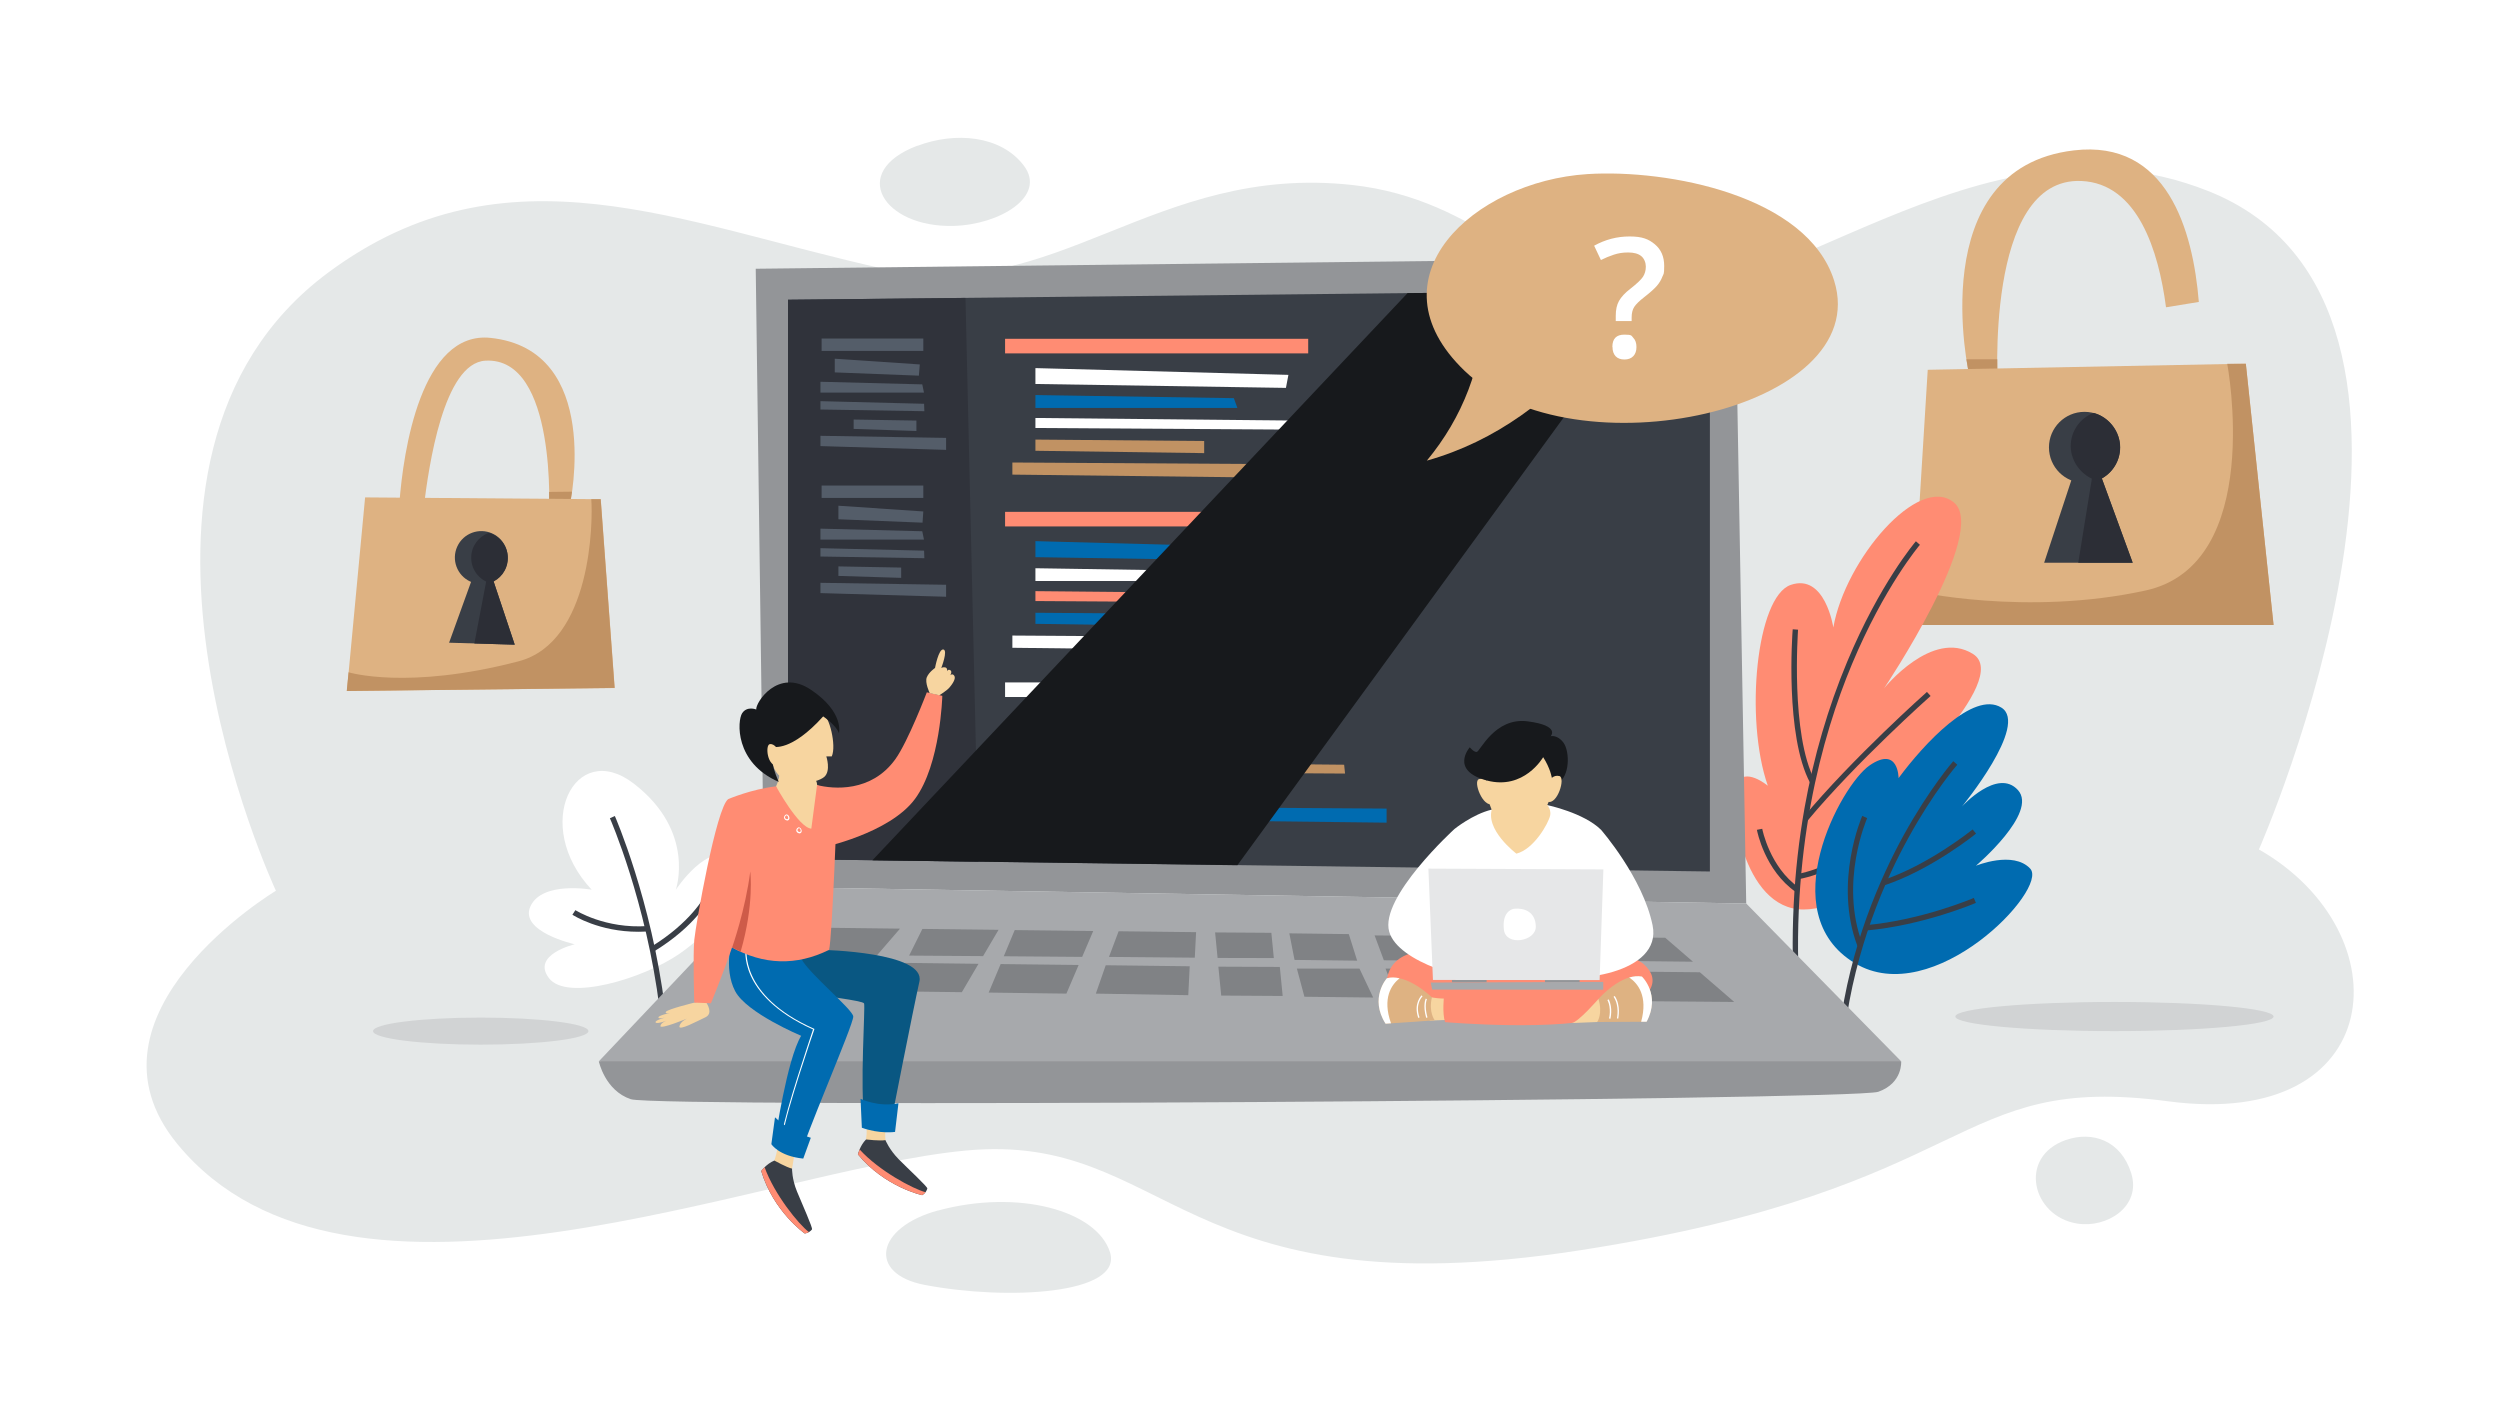 <?xml version="1.0" encoding="UTF-8"?> <svg xmlns="http://www.w3.org/2000/svg" width="1920" height="1080" viewBox="0 0 1920 1080" fill="none"><rect x="0" y="0" width="1920" height="1080" fill="#808080" stroke="none"/><g clip-path="url(#clip0_914_18)"><rect width="1920" height="1080" fill="white"></rect><path d="M1734.8 652.5C1734.8 652.5 1919 234.8 1695.6 146.6C1517.1 76.1 1362.1 247.6 1235.5 229.5C1184 222.2 1136.2 152.9 1038.8 142.1C886 125.2 809.6 235.3 679 206.5C522.2 171.8 388.9 107.9 252.1 209.3C57.5 353.6 211.9 684.1 211.9 684.1C211.9 684.1 54.1 778.8 136.3 878.7C266.8 1037.2 585.6 898 742 883.6C898.4 869.1 904.7 1008.2 1213.5 960.2C1522.3 912.2 1497.1 823.5 1665.1 845.8C1834.6 868.3 1846.5 716.2 1734.9 652.4L1734.8 652.5Z" fill="#E5E8E8"></path><path d="M720.4 929.7C782 913 842.4 929.7 852.5 961.8C862.5 994 773.9 999 710.1 986.8C666.3 978.4 672.3 942.7 720.5 929.6L720.4 929.7Z" fill="#E5E8E8"></path><path d="M1586.7 875.5C1606.8 868.5 1628.9 875.7 1636.8 901.1C1644.7 926.5 1618.2 943.4 1595.3 939.7C1560.6 934.2 1549.5 888.5 1586.6 875.5H1586.7Z" fill="#E5E8E8"></path><path d="M704.6 112C733.4 101.1 768.6 103.8 786.3 127.2C804.1 150.7 767.8 172.6 732.3 173.5C678.5 174.9 651.3 132.1 704.5 111.9L704.6 112Z" fill="#E5E8E8"></path><path d="M1688.7 231.9C1684.2 176.8 1664.4 107 1592.7 115.5C1476.1 129.3 1512.4 288.3 1512.4 288.3H1517.9L1534.4 299.8C1534.4 299.8 1523.4 135.7 1598.5 139C1641.8 140.9 1657.8 192.6 1663.5 236L1688.7 231.9Z" fill="#DEB282"></path><path d="M1533.9 275.9H1510.2C1511.4 283.7 1512.4 288.3 1512.4 288.3H1517.9L1523.2 292H1534.1C1534 287.9 1533.9 282.4 1533.9 275.9Z" fill="#C19263"></path><path d="M1468.4 479.9L1480.5 284L1724.8 279.3L1746.1 479.9H1468.4Z" fill="#DEB282"></path><path d="M1600.9 370.9C1615.98 370.9 1628.2 358.677 1628.2 343.6C1628.2 328.523 1615.98 316.3 1600.9 316.3C1585.82 316.3 1573.6 328.523 1573.6 343.6C1573.6 358.677 1585.82 370.9 1600.9 370.9Z" fill="#393E46"></path><path d="M1593.5 360.6L1569.9 432.2H1637.9L1609.8 355.4H1593.5V360.6Z" fill="#393E46"></path><path d="M1607.9 317.1C1597.6 321 1590.3 331 1590.3 342.7C1590.3 354.4 1598.9 366 1610.7 369.1C1621 365.2 1628.3 355.2 1628.3 343.5C1628.3 331.8 1619.7 320.2 1607.9 317.1Z" fill="#2C2E36"></path><path d="M1607 364.8L1596.1 432.2H1637.9L1609.8 355.4L1607 364.8Z" fill="#2C2E36"></path><path d="M1710.5 279.3C1710.5 279.3 1739.7 433.4 1647.8 453.5C1555.9 473.6 1470 453.9 1470 453.9L1468.4 480H1746.1L1724.8 279.4H1710.5V279.3Z" fill="#C19263"></path><path d="M454.5 683.3C454.5 683.3 416.5 676.4 407.4 696C398.4 715.6 441.4 725.2 441.4 725.2C441.4 725.2 407.8 733.1 421.6 751.2C435.4 769.3 494 751.6 521.7 732.6C549.4 713.6 583.3 674.1 563.7 659.5C544.1 644.9 519 683.4 519 683.4C519 683.4 534.7 638.6 486.6 601.7C441.4 567 407.8 633.7 454.5 683.4V683.3Z" fill="white"></path><path d="M506.6 774.8C496.3 692.3 468.7 629 468.4 628.4L472.2 626.7C472.5 627.3 500.3 691.2 510.7 774.3L506.6 774.8Z" fill="#393E46"></path><path d="M490.1 715.6C460.1 715.6 440.5 703.1 439.6 702.5L441.9 699C442.1 699.1 464.7 713.5 497.4 711.2L497.7 715.3C495.1 715.5 492.6 715.6 490.2 715.6H490.1Z" fill="#393E46"></path><path d="M502.1 730.7L499.9 727.2C530.8 708.4 541.3 688.1 541.4 687.9L545.1 689.8C544.7 690.7 534.1 711.4 502.1 730.8V730.7Z" fill="#393E46"></path><path d="M1357.6 603.4C1357.6 603.4 1339.9 588.6 1333.6 601.8C1327.3 615 1337.8 698.5 1385.1 698.5C1432.4 698.5 1506.9 626.1 1490.2 610.8C1473.5 595.5 1447.7 612.2 1447.7 612.2C1447.7 612.2 1546.5 521.7 1515.2 502.2C1483.9 482.7 1447 528.6 1447 528.6C1447 528.6 1527.7 408.2 1500.6 385.9C1473.5 363.6 1417.1 429.7 1408 481.9C1408 481.9 1401.7 440.1 1375.3 449.2C1348.9 458.2 1339.8 552 1357.6 603.2V603.4Z" fill="#FF8C73"></path><path d="M1378.5 773.2C1374.7 720.8 1377.2 669.4 1385.9 620.4C1392.9 581.2 1403.9 543.5 1418.6 508.3C1443.6 448.3 1471.1 416 1471.4 415.7L1474.5 418.4C1474.2 418.7 1447.1 450.7 1422.3 510.1C1399.4 564.9 1374 655 1382.6 772.9L1378.5 773.2Z" fill="#393E46"></path><path d="M1388.1 630.4L1384.9 627.8C1422.7 582.3 1479.3 531.9 1479.9 531.4L1482.7 534.5C1482.1 535 1425.7 585.2 1388.1 630.4Z" fill="#393E46"></path><path d="M1381.4 675.3L1380.6 671.2C1415.5 664.6 1449.2 633 1449.5 632.6L1452.4 635.6C1451 636.9 1417.5 668.4 1381.4 675.2V675.3Z" fill="#393E46"></path><path d="M1379.1 685C1355.4 668.5 1349.5 638.5 1349.3 637.3L1353.4 636.5C1353.4 636.8 1359.2 666.1 1381.5 681.6L1379.1 685Z" fill="#393E46"></path><path d="M1390.2 601.3C1370.8 565.2 1376.5 486.6 1376.8 483.3L1380.9 483.6C1380.9 484.4 1375 564.3 1393.8 599.4L1390.1 601.4L1390.2 601.3Z" fill="#393E46"></path><path d="M306.7 387C309.6 346.2 323.6 253.8 376.8 259.5C463.3 268.7 437.8 386.9 437.8 386.9H433.7L421.6 395.6C421.6 395.6 428.3 273.9 372.8 277C340.7 278.8 329.3 357.7 325.4 389.9L306.7 387Z" fill="#DEB282"></path><path d="M421.8 377.8C426.9 377.8 433.7 377.7 439.3 377.6C438.5 383.4 437.7 386.8 437.7 386.8H433.6L429.7 389.6H421.7C421.7 386.6 421.7 382.5 421.7 377.7L421.8 377.8Z" fill="#C19263"></path><path d="M472.1 528.4L461.4 383.4L280.4 382L266.4 530.7L472.1 528.4Z" fill="#DEB282"></path><path d="M388.097 436.633C392.764 426.439 388.284 414.392 378.09 409.725C367.896 405.058 355.849 409.538 351.182 419.732C346.515 429.926 350.995 441.973 361.189 446.64C371.383 451.307 383.43 446.827 388.097 436.633Z" fill="#393E46"></path><path d="M363.9 441L344.9 493.6L395.3 495.1L376.1 437.6L364 437.2L363.9 441Z" fill="#393E46"></path><path d="M375.5 409.2C367.8 411.9 362.1 419.1 361.9 427.8C361.6 437.2 367.8 445.3 376.4 447.8C384.1 445.1 389.8 437.9 390 429.2C390.3 419.8 384.1 411.7 375.5 409.2Z" fill="#2C2E36"></path><path d="M373.8 444.4L364.3 494.2L395.3 495.1L376.1 437.6L373.8 444.4Z" fill="#2C2E36"></path><path d="M461.4 383.4H454.1C455.4 399.9 454.6 493.2 398.2 507.9C312.8 530.2 267.7 516.3 267.7 516.3L266.3 530.7L472 528.3L461.3 383.3L461.4 383.4Z" fill="#C19263"></path><path d="M1458.1 597.5C1458.1 597.5 1458.1 572.6 1435.9 587.8C1413.7 603 1360.8 701.3 1424.5 739.7C1484.8 776.1 1573.7 682.7 1559.2 667.1C1546.1 653.1 1517.5 664.9 1517.5 664.9C1517.5 664.9 1565.5 624.2 1549.8 606.8C1534.1 589.4 1506.8 619.4 1506.8 619.4C1506.8 619.4 1558.5 556.5 1537 543.4C1515.6 530.3 1477.7 571.1 1458.1 597.6V597.5Z" fill="#006BB0"></path><path d="M1416.7 792.1L1412.6 791.6C1420.7 726.8 1444.1 674 1462.2 641.1C1481.9 605.5 1499.9 584.8 1500.1 584.6L1503.2 587.3C1503 587.5 1485.2 607.9 1465.8 643.2C1447.8 675.7 1424.8 728 1416.7 792.1Z" fill="#393E46"></path><path d="M1447 680L1445.7 676.1C1481.1 664.4 1514.6 637.3 1515 637L1517.6 640.2C1517.3 640.5 1483.1 668.1 1447 680Z" fill="#393E46"></path><path d="M1433.6 714.6L1433.2 710.5C1476.1 706.6 1515.5 689.8 1515.9 689.6L1517.5 693.4C1517.1 693.6 1477.1 710.7 1433.5 714.6H1433.6Z" fill="#393E46"></path><path d="M1426.5 726.6C1408 677.4 1430 627.1 1430.2 626.6L1434 628.3C1433.8 628.8 1412.4 677.6 1430.4 725.1L1426.5 726.6Z" fill="#393E46"></path><path d="M459.9 815.1C459.9 815.1 464.6 837.6 484.5 844.2C504.5 850.9 1423.5 845.2 1442.5 838.5C1461.5 831.8 1460.1 815.1 1460.1 815.1L1256.2 764.4L908.4 758.7L459.9 815.1Z" fill="#939598"></path><path d="M580.4 206.4L586.8 681.1L1341.1 693.9L1332.3 197.8L580.4 206.4Z" fill="#939598"></path><path d="M459.9 815.1L586.8 681.1L1341.1 693.9L1460.1 815.1H459.9Z" fill="#A7A9AC"></path><path d="M605.2 230.2V659.8L1313.2 669.3V222.6L605.2 230.2Z" fill="#393E46"></path><path d="M978.3 735.8L976.4 716.4L933.2 716.1L935.1 735.7L978.3 735.8Z" fill="#808285"></path><path d="M917.6 735.5L918.6 715.9L859.1 715.2L851.7 734.9L917.6 735.5Z" fill="#808285"></path><path d="M831.1 734.9L839.6 715L779.3 714.3L770.9 734.4L831.1 734.9Z" fill="#808285"></path><path d="M1042.3 737.8L1035.9 717.4L990.2 716.8L994.2 737.2L1042.3 737.8Z" fill="#808285"></path><path d="M1120.2 737.9L1107.8 718.9L1055.7 718.4L1062.8 737.5L1120.2 737.9Z" fill="#808285"></path><path d="M755 734.3L766.9 714.1L708.4 713.4L698.2 733.9L755 734.3Z" fill="#808285"></path><path d="M1206.9 737.9L1186.2 719.6H1128.2L1144.3 737.4L1206.9 737.9Z" fill="#808285"></path><path d="M626.4 712.4L603.5 733.1L673.5 733.7L691.2 713.2L626.4 712.4Z" fill="#808285"></path><path d="M1300.2 738.6L1278.9 720.2L1211.7 719.6L1228.1 737.8L1300.2 738.6Z" fill="#808285"></path><path d="M768.5 740.4L759.3 762.3L819 763.1L828.4 741.1L768.5 740.4Z" fill="#808285"></path><path d="M849.2 741.3L841.6 763.1L912.6 764.3L913.7 742.1L849.2 741.3Z" fill="#808285"></path><path d="M1064.1 743.9L1072.7 766.4L1144.1 767.2L1125.4 743.9H1064.1Z" fill="#808285"></path><path d="M996 743.9L1001.8 765.5L1054.6 766.1L1044.1 743.9H996Z" fill="#808285"></path><path d="M599 738.4L576.2 759.9L649.9 760.9L668.7 739.2L599 738.4Z" fill="#808285"></path><path d="M1149 744.9L1174.3 767.6L1236.8 768L1210.2 745.3L1149 744.9Z" fill="#808285"></path><path d="M1331.9 769.5L1305.5 746.7L1236.6 746L1260.2 768.9L1331.9 769.5Z" fill="#808285"></path><path d="M935.7 742.4L937.9 764.6L985.1 764.9L982.9 742.6L935.7 742.4Z" fill="#808285"></path><path d="M695.4 739.5L684.5 761.3L738.7 762L751.5 740.2L695.4 739.5Z" fill="#808285"></path><path d="M1004.7 260.2H771.9V271.4H1004.7V260.2Z" fill="#FF8C73"></path><path d="M795.2 282.7V294.9L987.6 297.9L989.5 287.9L795.2 282.7Z" fill="white"></path><path d="M795.2 303.4V313.3H950.3L947.6 305.8L795.2 303.4Z" fill="#006BB0"></path><path d="M795.2 321V328.7L1033 330.2L1032.3 323.4L795.2 321Z" fill="white"></path><path d="M795.2 337.6V346.2L924.8 348V338.7L795.2 337.6Z" fill="#C19263"></path><path d="M777.5 355.2V364.5L1064.9 367.9V357L777.5 355.2Z" fill="#C19263"></path><path d="M1004.7 393.1H771.9V404.3H1004.7V393.1Z" fill="#FF8C73"></path><path d="M795.2 415.6V427.9L987.6 430.9L989.5 420.8L795.2 415.6Z" fill="#006BB0"></path><path d="M795.2 436.4V446.2H950.3L947.6 438.8L795.2 436.4Z" fill="white"></path><path d="M795.2 454V461.6L1033 463.1L1032.3 456.3L795.2 454Z" fill="#FF8C73"></path><path d="M795.2 470.6V479.1L924.8 481V471.6L795.2 470.6Z" fill="#006BB0"></path><path d="M777.5 488.1V497.5L1064.9 500.8V490L777.5 488.1Z" fill="white"></path><path d="M1004.7 524.1H771.9V535.3H1004.7V524.1Z" fill="white"></path><path d="M795.2 546.6V558.9L987.6 561.9L989.5 551.8L795.2 546.6Z" fill="#FF8C73"></path><path d="M795.2 567.4V577.2H950.3L947.6 569.7L795.2 567.4Z" fill="#006BB0"></path><path d="M795.2 585V592.6L1033 594.1L1032.3 587.3L795.2 585Z" fill="#C19263"></path><path d="M795.2 601.6V610.1L924.8 612V602.6L795.2 601.6Z" fill="white"></path><path d="M777.5 619.1V628.4L1064.9 631.8V621L777.5 619.1Z" fill="#006BB0"></path><path d="M741.5 228.8L751.5 661.8L605.2 659.8V230.2L741.5 228.8Z" fill="#30333B"></path><path d="M709.1 260H631V269.5H709.1V260Z" fill="#545D69"></path><path d="M641.1 275.5V286L705.7 288.5L706.4 279.9L641.1 275.5Z" fill="#545D69"></path><path d="M630.1 293.2V301.5H709.6L708.3 295.2L630.1 293.2Z" fill="#545D69"></path><path d="M630.1 308.1V314.5L709.9 315.8L709.7 310.1L630.1 308.1Z" fill="#545D69"></path><path d="M655.6 322.2V329.4L703.8 331V323L655.6 322.2Z" fill="#545D69"></path><path d="M630.1 334.7V342.6L726.6 345.5V336.3L630.1 334.7Z" fill="#545D69"></path><path d="M709.1 372.9H631V382.4H709.1V372.9Z" fill="#545D69"></path><path d="M643.9 388.4V398.8L708.5 401.4L709.1 392.8L643.9 388.4Z" fill="#545D69"></path><path d="M630.1 406V414.4H709.6L708.3 408L630.1 406Z" fill="#545D69"></path><path d="M630.1 421V427.4L709.9 428.7L709.7 422.9L630.1 421Z" fill="#545D69"></path><path d="M643.9 435V442.3L692.1 443.8V435.9L643.9 435Z" fill="#545D69"></path><path d="M630.1 447.6V455.5L726.6 458.3V449.1L630.1 447.6Z" fill="#545D69"></path><g style="mix-blend-mode:screen"><path d="M1081 225.1L670 660.7L950.3 664.5L1272 223.1L1081 225.1Z" fill="#17191C"></path></g><path d="M1623.9 791.9C1691.39 791.9 1746.1 786.886 1746.1 780.7C1746.1 774.514 1691.39 769.5 1623.9 769.5C1556.41 769.5 1501.7 774.514 1501.7 780.7C1501.7 786.886 1556.41 791.9 1623.9 791.9Z" fill="#D1D3D4"></path><path d="M369.2 802.3C414.874 802.3 451.9 797.644 451.9 791.9C451.9 786.156 414.874 781.5 369.2 781.5C323.526 781.5 286.5 786.156 286.5 791.9C286.5 797.644 323.526 802.3 369.2 802.3Z" fill="#D1D3D4"></path><path d="M1219.2 133.7C1280.9 129.8 1388 150.1 1408.6 215.5C1439.8 314.8 1208.7 365.5 1124.7 284.7C1050.7 213.5 1131.6 139.3 1219.2 133.7Z" fill="#DEB282"></path><path d="M1095.8 353.8C1123.4 320.4 1138.4 281.4 1140.4 236.6L1227.6 264.2C1191.4 306.3 1149.1 338.8 1095.7 353.8H1095.8Z" fill="#DEB282"></path><path d="M1117 636.7C1117 636.7 1131 625.3 1145.6 621.8C1160.2 618.3 1172.8 622 1172.8 622L1188.3 618.3C1188.3 618.3 1216.4 624.2 1229.6 637.3V666.3C1229.6 666.3 1226.9 691 1226.6 691.4C1226.2 691.8 1213.9 698.6 1213.9 698.6L1209 714.8L1207.6 722.5L1204.7 744.1L1170.9 745L1125.3 732.3L1112 679.9L1117.2 636.8L1117 636.7Z" fill="white"></path><path d="M1121.7 738.5C1121.2 738.2 1094.6 724.4 1076.4 735.2C1058.1 746 1066.7 770.5 1066.7 770.5L1096.6 774.1C1096.6 774.1 1135.2 773.5 1137.5 772.6C1139.8 771.7 1149.9 751.7 1149.9 751.7L1128.2 738.8L1121.8 738.5H1121.7Z" fill="#FF8C73"></path><path d="M1115.1 766.7C1115.1 766.7 1106.3 767.7 1097.3 765.5L1098 783.8L1114.1 783.2L1115.1 766.7Z" fill="#F7D5A0"></path><path d="M1065.2 751.3C1065.2 751.3 1051.5 766.4 1064.2 786.2L1101.9 783.6C1101.9 783.6 1097 777.5 1099.7 766C1099.7 766 1080.6 747.2 1065.3 751.4L1065.2 751.3Z" fill="#DEB282"></path><path d="M1074.9 751.3C1068.7 756.2 1061.4 766.5 1068.3 785.9L1064.1 786.2C1051.5 766.4 1065.1 751.3 1065.1 751.3C1068.2 750.4 1071.5 750.6 1074.8 751.3H1074.9Z" fill="white"></path><path d="M1186.8 616.8C1186.8 616.8 1191.7 620.4 1190.5 626.4C1189.2 632.3 1178.1 652.2 1164.6 655.6C1164.6 655.6 1139.6 636.8 1146.2 620.2C1152.8 603.6 1162.5 611.5 1162.5 611.5L1186.8 616.9V616.8Z" fill="#F7D5A0"></path><g style="mix-blend-mode:multiply"><path d="M1146.2 620.1C1152.8 603.5 1162.5 611.4 1162.5 611.4L1186.8 616.8C1186.8 616.8 1187.5 617.3 1188.3 618.2C1188.3 618.2 1185.3 637.1 1166 639.3C1148.5 641.2 1145.2 622.7 1146.2 620.1Z" fill="#F7D5A0"></path></g><path d="M1188.5 578.4C1188.5 578.4 1204.4 626 1167.9 632.6C1131.5 639.1 1143.8 578.5 1143.8 578.5L1171.5 572.8L1188.4 578.4H1188.5Z" fill="#F7D5A0"></path><path d="M1143.4 601.1C1143.4 601.1 1140.6 596.8 1135.8 598.4C1131.1 600 1138.9 620.5 1146.3 617.4C1153.7 614.3 1143.4 601.1 1143.4 601.1Z" fill="#F7D5A0"></path><path d="M1185.1 581.6C1185.1 581.6 1170.5 607.1 1141.8 599.4C1113.1 591.7 1128.8 573.9 1128.8 573.9C1128.8 573.9 1131.7 577.6 1134.1 577.5C1136.5 577.5 1147.9 550.6 1173.3 554C1198.7 557.3 1190.9 565.4 1190.9 565.4C1190.9 565.4 1196.2 564 1200.9 570.6C1205.6 577.3 1205.9 596.4 1196.1 601.8L1191.9 597.3C1191.9 597.3 1190.4 589.6 1185.2 581.6H1185.1Z" fill="#17191C"></path><path d="M1190.2 599.3C1190.2 599.3 1192.7 594.8 1197.6 596C1202.5 597.2 1196.1 618.3 1188.6 615.7C1181 613.1 1190.3 599.3 1190.3 599.3H1190.2Z" fill="#F7D5A0"></path><path d="M1109 764.9C1109 764.9 1107.5 778.1 1109.8 785C1109.8 785 1199.3 792.7 1235 780.3C1270.8 767.9 1275.7 752.2 1262.4 740.5C1249.1 728.8 1197.9 725.4 1109 764.9Z" fill="#FF8C73"></path><path d="M1227.6 767.2C1227.6 767.2 1212.1 785.1 1207.1 785.7L1226.7 784.9L1233.2 781.3L1233.9 772.7L1227.6 767.1V767.2Z" fill="#F7D5A0"></path><path d="M1260.9 750C1260.9 750 1275.7 764 1264.5 784.7L1226.7 784.9C1226.7 784.9 1231.1 778.4 1227.6 767.2C1227.6 767.2 1245.3 747 1260.8 750H1260.9Z" fill="#DEB282"></path><path d="M1251.2 750.7C1257.8 755.1 1265.8 764.9 1260.4 784.7H1264.6C1275.7 764 1261 750 1261 750C1257.8 749.4 1254.5 749.8 1251.3 750.7H1251.2Z" fill="white"></path><path d="M1236.8 782.4C1236.8 782.1 1238.9 774.3 1235.5 767.5L1234.5 768C1237.7 774.4 1235.8 782.1 1235.7 782.1L1236.7 782.4H1236.8Z" fill="white"></path><path d="M1242.8 782.3C1242.8 781.9 1245.1 772.3 1240.1 764.9L1239.2 765.5C1244 772.6 1241.8 782 1241.8 782.1L1242.8 782.3Z" fill="white"></path><path d="M1095.3 781.7L1096.3 781.4C1093.6 771.8 1095.9 767.4 1095.9 767.4L1095 766.9C1094.9 767.1 1092.5 771.7 1095.3 781.7Z" fill="white"></path><path d="M1089.2 781.8L1090.2 781.4C1086.5 771 1092.4 765.3 1092.5 765.2L1091.8 764.4C1091.8 764.4 1085.3 770.6 1089.2 781.7V781.8Z" fill="white"></path><path d="M1229.6 637.3C1229.6 637.3 1261.7 674 1269.2 710.7C1276.7 747.7 1209.5 756.1 1183.1 748.5L1180.5 731.1C1180.5 731.1 1216.1 715 1215.5 708.2C1214.9 701.3 1213.9 698.5 1213.9 698.5C1213.9 698.5 1203.7 666.6 1229.6 637.3Z" fill="white"></path><path d="M1117 636.7C1117 636.7 1059.4 689.2 1066.9 715.5C1073.6 739.4 1129.5 754.5 1146.7 751.9V738.1C1146.7 738.1 1109.6 717.5 1111.8 708.5C1113.1 703.1 1116.8 699.3 1116.8 699.3C1116.8 699.3 1134.7 648.2 1117 636.6V636.7Z" fill="white"></path><path d="M1115.1 752.5V754.5L1141.7 754.4V752.6L1115.1 752.5Z" fill="#939598"></path><path d="M1186.5 752.6V754.6L1213.1 754.5V752.6H1186.5Z" fill="#939598"></path><path d="M1099.9 760L1231.3 760.1V754.1L1098.8 754.6L1099.9 760Z" fill="#A7A9AC"></path><path d="M1100.5 752.6L1228.5 752.7L1231.4 667.7L1097 667.1L1100.5 752.6Z" fill="#E6E7E8"></path><path d="M1163 697.9C1170.6 697.2 1179.3 700.2 1179.5 711.6C1179.7 723 1156.5 727 1155 714C1153.5 701 1160.4 698.2 1163 697.9Z" fill="white"></path><path d="M627.5 602.9C639.9 606.1 669.2 608.7 687.6 583.1C697.4 569.5 711.8 531.7 711.8 531.7L723.7 534.4C723.7 534.4 722.4 586.9 702.7 613.6C683 640.3 630.7 651.1 630.7 651.1L628.8 610.5L627.5 602.8V602.9Z" fill="#FF8C73"></path><path d="M542.7 770.5C542.7 770.5 548.1 778.3 541.7 781.3C535.3 784.3 521.1 792 521.8 788.2C522.5 784.4 527.8 782.2 527.8 782.2C527.8 782.2 507 790.8 507.2 788C507.4 785.2 512.8 783.5 512.8 783.5C512.8 783.5 504.4 786.9 503.5 785.2C502.7 783.5 511.5 781.3 511.5 781.3C511.5 781.3 505.3 783 505.7 781.3C506.1 779.6 515.1 777.9 515.1 777.9C515.1 777.9 510 779 511.5 777C513 775 533.3 770 533.3 770L540.5 768.4L542.8 770.4L542.7 770.5Z" fill="#F7D5A0"></path><path d="M714 532.3C714 532.3 710.1 524.1 711.8 520.1C713.5 516.1 718.1 513 718.1 513C718.1 513 720.8 498.2 724.5 498.8C728.2 499.4 722.9 513 722.9 513C722.9 513 724.4 512.1 726.1 512.6C727.8 513.1 727.4 515.5 727.4 515.5C727.4 515.5 728 513.7 729.8 514.7C731.6 515.7 729.8 518.6 729.8 518.6C729.8 518.6 731.4 516.8 732.9 519C734.4 521.2 731.2 525.7 729.2 528C727.3 530.3 721.4 534 721.4 534L713.9 532.3H714Z" fill="#F7D5A0"></path><path d="M680 875.6C680 875.6 678.8 861.8 682.8 845.7L663.6 856.8C663.6 856.8 666.9 864.1 665.1 875.1L673.2 885.4L679.6 881.2L680 875.7V875.6Z" fill="#F7D5A0"></path><path d="M608.3 897.5C608.3 897.5 610.5 883 612.9 875.1L598.7 874C598.7 874 596.8 885.5 594.7 891.3L599.9 906.7L607.4 902.5L608.2 897.6L608.3 897.5Z" fill="#F7D5A0"></path><path d="M628.2 764C628.9 764.6 662.5 768.4 663.6 770.6C664.7 772.7 660.2 835.3 664 860L674.4 867.9L684.4 861.5C684.4 861.5 701 776.6 706.1 753.9C711.2 731.1 631.5 729.5 631.5 729.5L608.4 737.9L611.5 750.3L628.2 764.1V764Z" fill="#095782"></path><path d="M615.5 736.5C621.3 747.7 654.7 775 655.3 780.6C655.9 786.2 615.3 879.1 615.5 886.5L599.3 881L595.5 874.2C595.5 874.2 604.4 813.4 615.3 795.5C615.3 795.5 573.4 778 564.6 761.2C555.7 744.4 560.9 718.4 567.1 713.8L616.7 725.3L615.6 736.5H615.5Z" fill="#006BB0"></path><path d="M660.9 843.9C660.9 843.9 674.8 850.6 690 847.3L687.4 869.3C687.4 869.3 675.7 871.1 661.9 866.1L660.9 843.9Z" fill="#006BB0"></path><path d="M584.6 899.4C584.6 899.4 588.5 893.9 594.7 891.3C594.7 891.3 604.2 896.6 608.3 897.5C608.3 897.5 608.1 905.4 612.1 915.1C616.1 924.9 624.4 943.2 623.6 944.2C622.8 945.3 620.9 947 618 947.3C618 947.3 593.9 930.4 584.6 899.3V899.4Z" fill="#393E46"></path><path d="M587.2 896.4C594.7 917.3 613.3 940.2 621.2 946.2C620.3 946.7 619.2 947.2 618 947.3C618 947.3 593.9 930.4 584.6 899.3C584.6 899.3 585.5 898 587.2 896.4Z" fill="#FF8C73"></path><path d="M658.9 886.5C658.9 886.5 660.4 879.9 665.1 875.1C665.1 875.1 675.9 876.4 680 875.6C680 875.6 682.9 882.9 690.3 890.4C697.7 897.9 712.5 911.5 712.2 912.8C711.8 914.1 710.8 916.5 708.2 917.9C708.2 917.9 679.4 911.6 658.9 886.6V886.5Z" fill="#393E46"></path><path d="M660.2 882.8C675.1 899.2 701.2 913.1 710.8 915.6C710.2 916.4 709.4 917.2 708.2 917.9C708.2 917.9 679.4 911.6 658.9 886.6C658.9 886.6 659.3 885 660.2 882.9V882.8Z" fill="#FF8C73"></path><path d="M601.3 870.1C601.1 870.1 600.9 869.9 600.9 869.6C602.6 855.2 622.7 795.8 624.4 790.6C594.2 777.1 581.8 760.8 576.6 749.4C571 737 572.6 728 572.7 727.6C572.7 727.4 573 727.2 573.2 727.3C573.4 727.3 573.6 727.6 573.5 727.8C573.5 728.2 567.4 764.4 625 790L625.4 790.2V790.6C625.1 791.2 603.4 854.9 601.7 869.8C601.7 870 601.5 870.2 601.3 870.2V870.1Z" fill="white"></path><path d="M599.3 579.2C599.3 579.2 601.3 592.7 596 603.9C596 603.9 600.5 632.7 623.2 641.5L633.6 625.1L626.2 597.7L611.9 591.8L605.2 581.5L607.9 572.9L599.7 569.9L599.3 579.3V579.2Z" fill="#F7D5A0"></path><g style="mix-blend-mode:multiply"><path d="M597.4 600.4C603.5 605.9 614.2 609.9 628.2 608.3L628.8 607.8L628.5 606.9L626.2 597.6L611.9 591.7L610.7 589.8L605.3 581.4V581C605.4 581 605.9 579.6 605.9 579.6L600 575L599.4 579.3C599.4 579.3 601 590.2 597.5 600.5L597.4 600.4Z" fill="#F7D5A0"></path></g><path d="M627.5 602.9C627.5 602.9 636.8 607.9 643.1 611.3C643.1 611.3 639.2 720.9 636.7 729.5C611.6 741.9 586.5 741.2 561.5 727.3L572.5 665.6L560.4 624.8L559.3 613.7C559.3 613.7 577 606.1 596 603.9C596 603.9 613.4 635.8 623.1 636.4L627.5 602.9Z" fill="#FF8C73"></path><path d="M632.2 548.9C636.6 549.4 642.6 572.4 638.8 580.9H634.6C634.6 580.8 638.3 591.9 633.1 596.6C627.9 601.4 599.7 608.3 593.3 586.8L593.6 577.8L597.5 571.4C597.5 571.4 618.2 547.3 632.3 548.9H632.2Z" fill="#F7D5A0"></path><path d="M593.8 573.6C593.9 573.3 607.3 577.8 632.2 550.2C632.2 550.2 642.3 557 644.3 563.1C644.3 563.1 648.6 547.1 622.9 529.8C597.3 512.5 580.1 539.9 580.8 544.9C580.8 544.9 573.8 542 570 547.7C566.2 553.4 564 585.7 598.1 600.5C598.1 600.5 589.6 582.8 593.8 573.7V573.6Z" fill="#17191C"></path><path d="M597.5 575.9C597.5 575.9 594.9 570.9 591.2 571.5C587.5 572.1 589.2 589.7 597.9 587.9C606.6 586 597.5 575.9 597.5 575.9Z" fill="#F7D5A0"></path><path d="M592.4 878.7C592.4 878.7 598.1 887.9 616.9 889.8L622.7 873.8C622.7 873.8 607 869.3 595.2 858.1L592.4 878.7Z" fill="#006BB0"></path><path d="M604.5 630.1C603.5 630.1 602.5 629.3 602.2 628.4C602.1 627.9 601.9 626.8 603.4 625.7C603.6 625.5 603.9 625.5 604.1 625.5C605 625.5 605.8 626.4 606.1 627.3C606.5 628.3 606.3 629.3 605.6 629.8C605.3 630 604.9 630.2 604.5 630.2V630.1ZM604.1 626.3C604.1 626.3 603.9 626.3 603.8 626.3C603 626.9 602.7 627.5 602.9 628.1C603.2 628.9 604.4 629.5 605 629C605.6 628.6 605.3 627.7 605.2 627.4C605 626.7 604.4 626.1 604 626.1L604.1 626.3Z" fill="white"></path><path d="M613.9 640C612.9 640 611.9 639.2 611.6 638.3C611.5 637.8 611.3 636.6 612.8 635.6C613 635.4 613.3 635.4 613.5 635.4C614.4 635.4 615.2 636.3 615.5 637.2C615.9 638.2 615.7 639.2 615 639.7C614.7 639.9 614.3 640.1 613.9 640.1V640ZM613.6 636.1H613.4C612.6 636.7 612.3 637.3 612.5 637.9C612.8 638.7 614 639.3 614.6 638.8C615.2 638.4 614.9 637.5 614.8 637.2C614.6 636.5 614 636 613.6 636V636.1Z" fill="white"></path><path d="M559.3 613.7C550.1 620.1 534.4 709.8 533.2 721.9C532.1 734.1 533.2 770 533.2 770L546 770.5C546 770.5 580.1 688.9 578.4 658.1C578.4 658.1 574.6 623.9 559.3 613.6V613.7Z" fill="#FF8C73"></path><path d="M562.3 727.6C562.3 727.6 572.5 698.6 576.2 669.3C576.2 669.3 579.4 694.5 568.8 730.9C566.4 729.8 564.2 728.7 562.2 727.6H562.3Z" fill="#CE5B49"></path><path d="M1240.9 246.5V242.5C1240.9 237.9 1241.7 234.1 1243.4 231.1C1245.1 228.1 1248 224.9 1252.2 221.7C1257.2 217.8 1260.4 214.7 1261.8 212.6C1263.2 210.4 1264 207.8 1264 204.8C1264 201.8 1262.8 198.6 1260.5 196.7C1258.2 194.8 1254.8 193.9 1250.4 193.9C1246 193.9 1242.8 194.5 1239.4 195.6C1236 196.7 1232.7 198.1 1229.5 199.7L1224.3 188.7C1232.8 184 1241.8 181.6 1251.5 181.6C1261.2 181.6 1266.1 183.6 1270.9 187.6C1275.7 191.6 1278.1 197.1 1278.1 204.2C1278.1 211.3 1277.6 210.1 1276.7 212.5C1275.8 214.9 1274.4 217.3 1272.5 219.5C1270.6 221.7 1267.4 224.6 1262.9 228.1C1259 231.1 1256.4 233.7 1255.1 235.7C1253.8 237.7 1253.1 240.4 1253.1 243.8V246.6H1240.9V246.5ZM1238.3 266.4C1238.3 260.1 1241.4 257 1247.5 257C1253.6 257 1252.8 257.8 1254.4 259.5C1256 261.1 1256.8 263.5 1256.8 266.5C1256.8 269.5 1256 271.8 1254.4 273.5C1252.8 275.2 1250.5 276.1 1247.6 276.1C1244.7 276.1 1242.4 275.3 1240.8 273.6C1239.2 271.9 1238.4 269.5 1238.4 266.5L1238.3 266.4Z" fill="white"></path></g><defs><clipPath id="clip0_914_18"><rect width="1920" height="1080" fill="white"></rect></clipPath></defs></svg> 